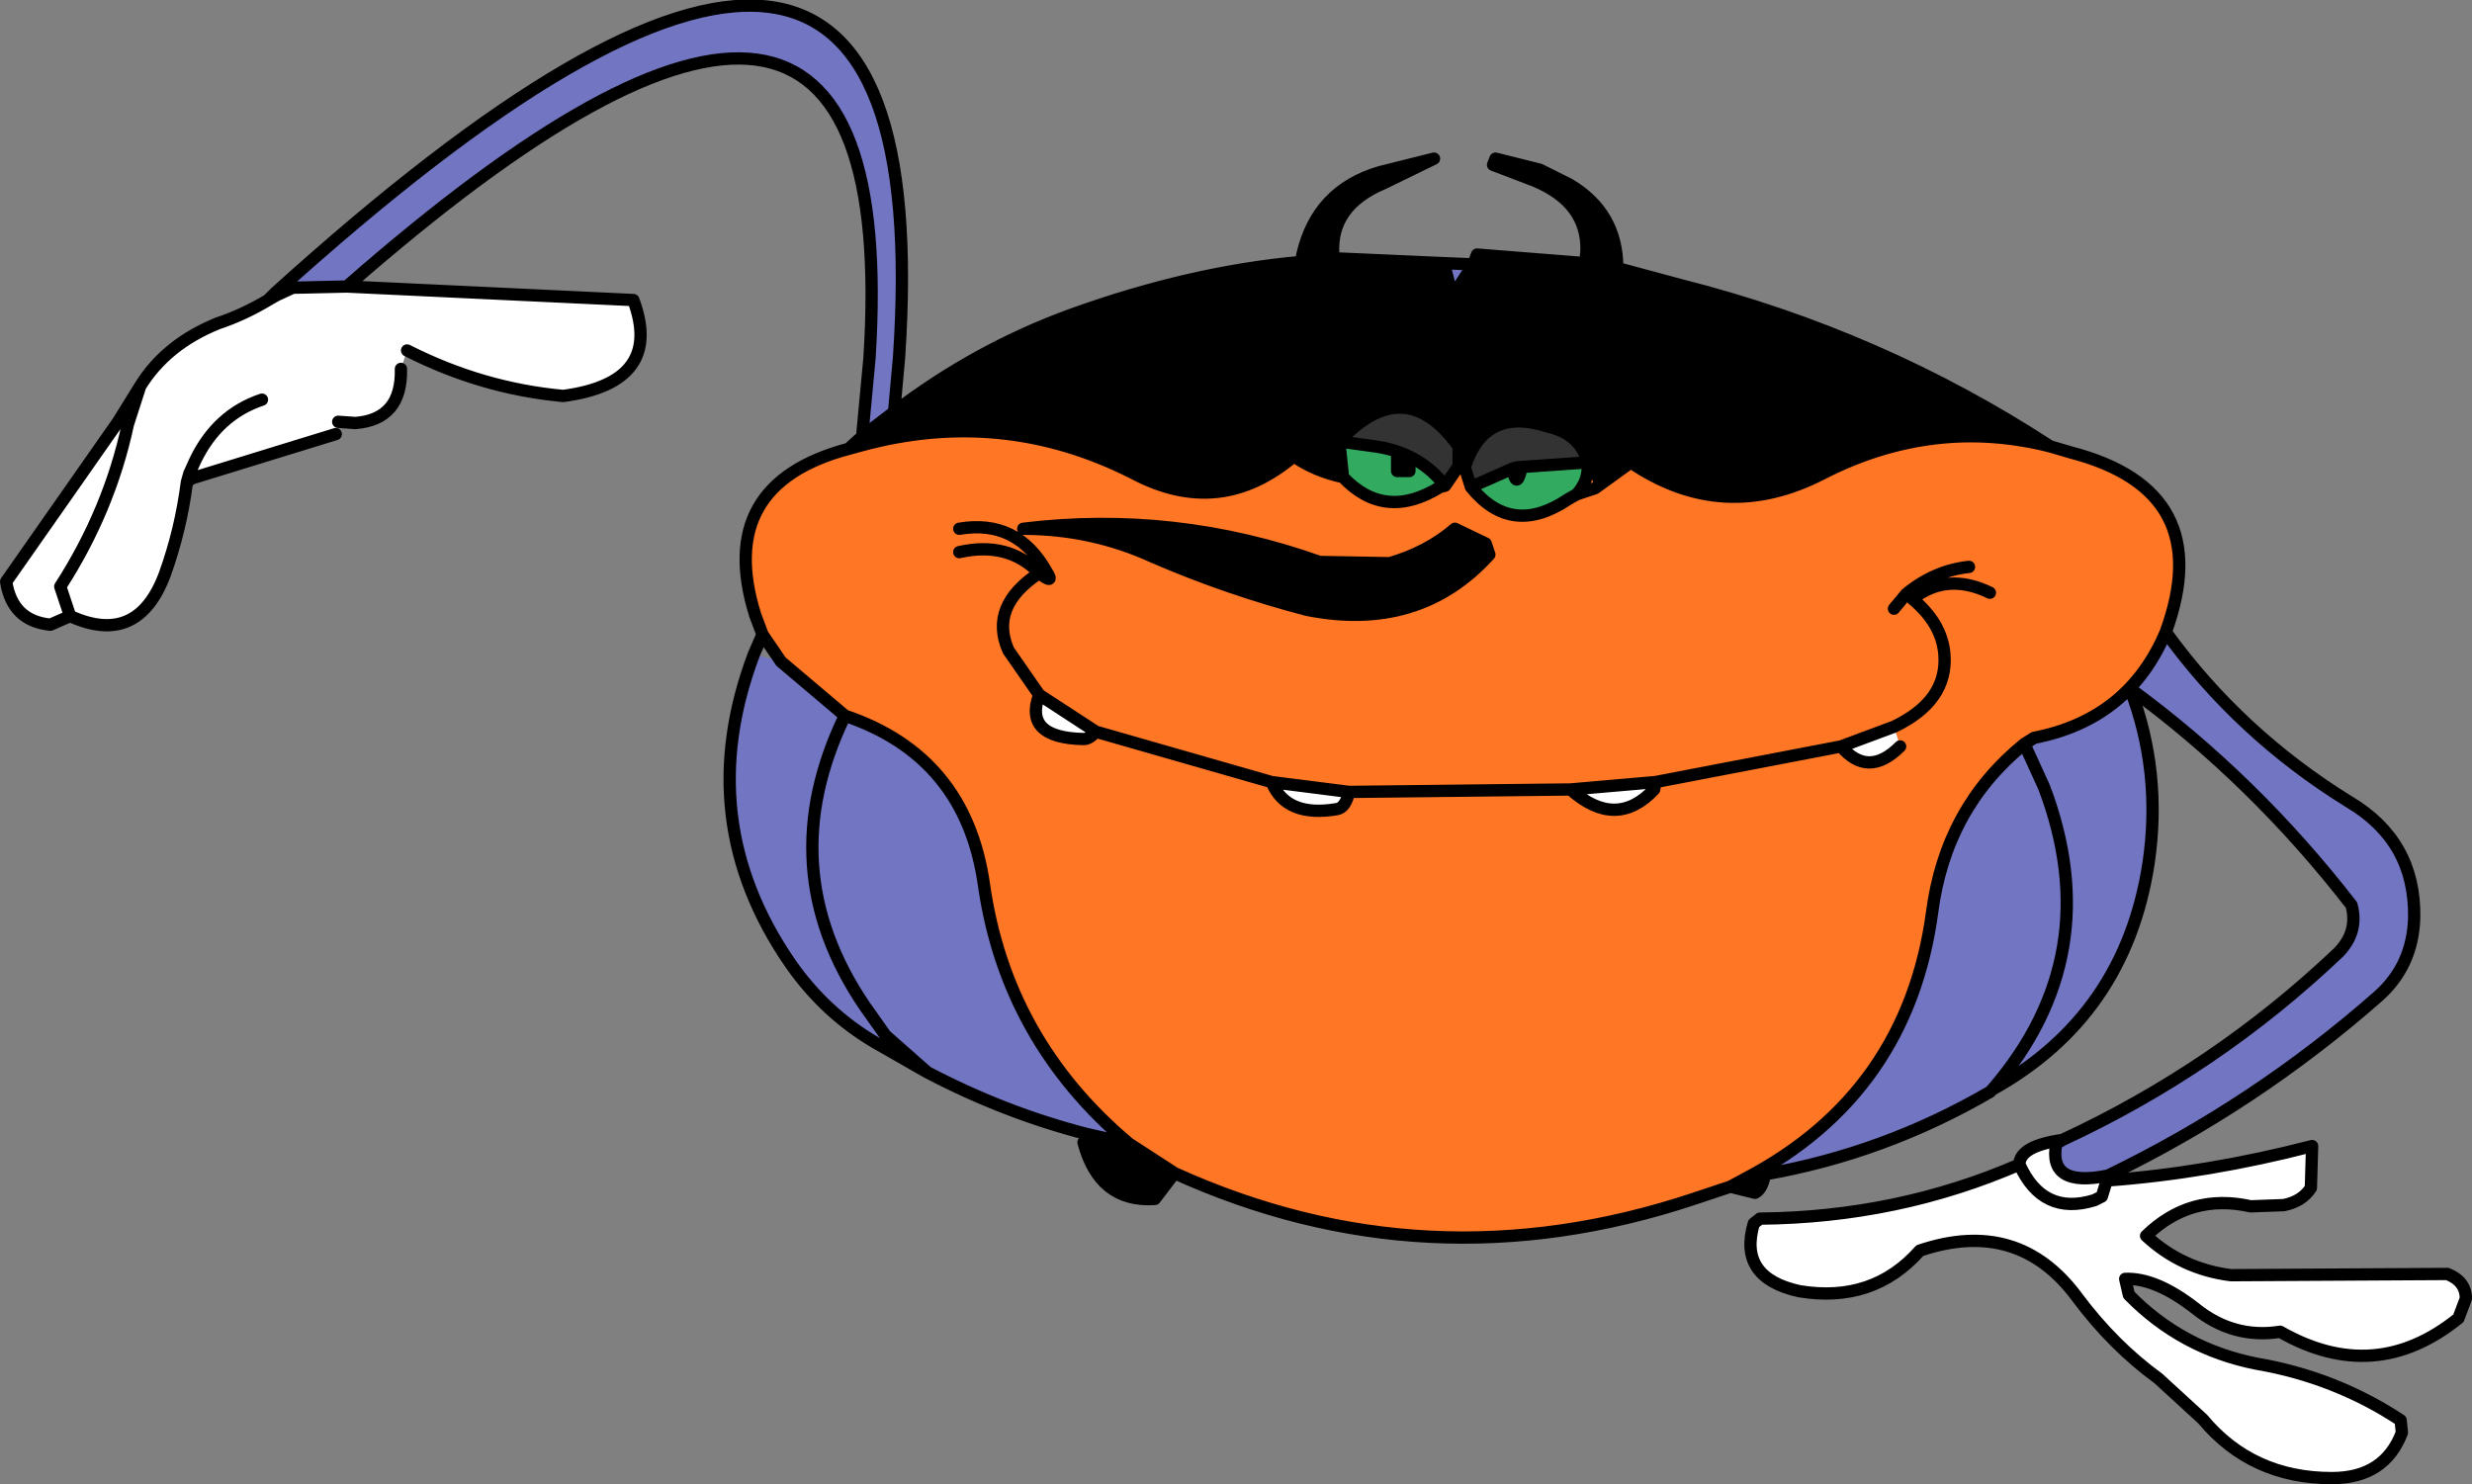<?xml version="1.0" encoding="UTF-8" standalone="no"?>
<svg xmlns:xlink="http://www.w3.org/1999/xlink" height="60.35px" width="100.5px" xmlns="http://www.w3.org/2000/svg">
  <rect width="100%" height="100%" fill="#808080" stroke="none"/>
  <g transform="matrix(1.0, 0.0, 0.0, 1.0, 50.3, 30.2)">
    <path d="M15.45 -19.3 L18.05 -18.6 Q26.15 -16.55 33.05 -12.05 28.3 -13.25 23.8 -10.95 19.75 -8.85 16.0 -11.4 15.9 -14.0 13.8 -15.6 L14.45 -16.5 Q15.45 -17.8 15.45 -19.3 15.45 -17.8 14.45 -16.5 L13.8 -15.6 Q15.9 -14.0 16.0 -11.4 L14.55 -10.35 14.25 -11.2 14.25 -11.4 Q13.95 -12.55 12.65 -12.85 10.05 -13.7 9.25 -11.2 L9.0 -11.25 9.0 -12.05 Q6.8 -15.1 4.15 -12.25 L4.3 -10.8 Q3.15 -11.05 2.3 -11.65 -0.7 -9.1 -4.2 -10.95 -9.5 -13.65 -15.25 -12.1 L-15.8 -11.95 -15.25 -12.45 -13.95 -13.45 Q-10.6 -16.0 -6.75 -17.4 -1.9 -19.15 2.6 -19.55 L2.65 -19.85 Q3.25 -22.45 5.8 -23.2 L5.95 -22.75 Q3.8 -21.85 3.9 -19.9 L3.9 -19.7 8.4 -19.5 8.75 -18.15 9.6 -19.45 9.75 -19.85 14.15 -19.5 14.2 -20.0 Q14.25 -21.95 12.1 -22.85 L12.3 -23.3 13.5 -22.7 Q15.45 -21.55 15.45 -19.3 M21.45 17.55 Q21.35 18.15 21.05 18.3 L20.05 18.05 20.7 17.7 21.45 17.55 M-2.55 17.5 L-3.35 18.55 Q-5.6 18.7 -6.25 16.25 L-6.15 15.9 -4.4 16.3 -2.55 17.5 M3.9 -19.7 L4.05 -18.95 Q4.5 -17.45 5.85 -16.35 9.0 -17.4 12.15 -16.3 L12.85 -17.0 Q13.95 -18.15 14.15 -19.5 13.95 -18.15 12.85 -17.0 L12.15 -16.3 Q9.0 -17.4 5.85 -16.35 4.5 -17.45 4.05 -18.95 L3.9 -19.7 M2.6 -19.55 Q2.6 -17.2 4.15 -15.55 L2.3 -11.65 4.15 -15.55 Q2.6 -17.2 2.6 -19.55 M10.1 -8.1 L10.25 -7.65 Q7.4 -4.5 2.85 -5.4 -0.4 -6.25 -3.4 -7.55 -5.9 -8.7 -8.7 -8.7 -2.55 -9.45 3.35 -7.35 L6.2 -7.3 Q7.75 -7.75 8.85 -8.7 L10.1 -8.1 M-15.25 -12.1 L-15.25 -12.45 -15.25 -12.1" fill="#000000" fill-rule="evenodd" stroke="none"/>
    <path d="M16.0 -11.4 Q19.75 -8.85 23.8 -10.95 28.3 -13.25 33.05 -12.05 L33.9 -11.8 Q39.85 -10.25 37.75 -4.5 36.25 -0.95 32.4 -0.2 L32.0 0.05 Q28.8 2.65 28.25 6.9 27.25 14.25 20.7 17.7 L20.05 18.05 18.55 18.55 Q7.7 22.15 -2.55 17.5 L-4.4 16.3 Q-9.4 12.1 -10.3 5.75 -11.05 0.55 -15.95 -1.1 L-18.55 -3.3 -19.3 -4.4 -19.6 -5.2 Q-21.25 -10.5 -15.8 -11.95 L-15.25 -12.1 Q-9.5 -13.65 -4.2 -10.95 -0.7 -9.1 2.3 -11.65 3.15 -11.05 4.3 -10.8 6.0 -9.0 8.25 -10.4 L8.45 -10.45 9.0 -11.25 9.25 -11.2 9.5 -10.4 Q11.15 -8.35 13.45 -9.9 L13.8 -10.1 Q14.25 -10.6 14.25 -11.2 L14.55 -10.35 16.0 -11.4 M5.8 -23.2 L8.0 -23.75 5.95 -22.75 5.8 -23.2 M12.1 -22.85 L10.4 -23.5 10.5 -23.75 12.3 -23.3 12.1 -22.85 M10.1 -8.1 L8.85 -8.7 Q7.75 -7.75 6.2 -7.3 L3.35 -7.35 Q-2.55 -9.45 -8.7 -8.7 -5.9 -8.7 -3.4 -7.55 -0.4 -6.25 2.85 -5.4 7.4 -4.5 10.25 -7.65 L10.1 -8.1 M14.55 -10.35 L13.8 -10.1 14.55 -10.35 M26.7 -0.65 Q28.9 -1.7 28.75 -3.6 28.65 -4.85 27.45 -5.85 28.85 -6.95 30.6 -6.1 28.85 -6.95 27.45 -5.85 28.65 -4.85 28.75 -3.6 28.9 -1.7 26.7 -0.65 L24.55 0.15 Q25.65 1.45 26.95 0.15 L26.7 -0.65 M26.7 -5.45 L27.2 -6.05 Q28.35 -7.0 29.75 -7.15 28.35 -7.0 27.2 -6.05 L26.7 -5.45 M17.0 1.6 L24.55 0.15 17.0 1.6 13.55 1.9 Q15.4 3.55 16.95 1.9 L17.0 1.6 M4.55 2.0 L13.55 1.9 4.55 2.0 1.4 1.6 Q2.0 3.05 4.05 2.7 4.4 2.65 4.55 2.0 M-5.75 -0.45 L1.4 1.6 -5.75 -0.45 -8.05 -1.95 Q-8.7 -0.2 -6.25 -0.15 -6.0 -0.15 -5.75 -0.45 M-11.3 -7.75 Q-9.3 -8.2 -8.05 -6.9 -10.1 -5.55 -9.3 -3.75 L-8.05 -1.95 -9.3 -3.75 Q-10.1 -5.55 -8.05 -6.9 -9.3 -8.2 -11.3 -7.75 M-11.3 -8.7 Q-8.95 -9.1 -7.75 -6.95 -7.4 -6.4 -8.05 -6.9 -7.4 -6.4 -7.75 -6.95 -8.95 -9.1 -11.3 -8.7" fill="#ff7625" fill-rule="evenodd" stroke="none"/>
    <path d="M9.5 -10.4 L9.25 -11.2 Q10.05 -13.7 12.65 -12.85 13.95 -12.55 14.25 -11.4 L11.4 -11.2 11.2 -11.15 9.5 -10.4 M9.0 -11.25 L8.45 -10.45 Q7.4 -11.8 5.6 -12.05 L4.15 -12.25 Q6.8 -15.1 9.0 -12.05 L9.0 -11.25 M7.0 -11.6 L7.0 -11.05 6.5 -11.05 6.5 -11.6 7.0 -11.6" fill="#333333" fill-rule="evenodd" stroke="none"/>
    <path d="M37.75 -4.5 Q40.75 -0.35 45.2 2.4 47.9 4.0 47.85 7.1 47.8 9.05 46.4 10.3 41.4 14.7 35.4 17.6 32.95 18.1 33.3 16.3 L33.55 16.15 Q39.8 13.25 44.75 8.55 45.6 7.7 45.3 6.6 41.35 1.5 36.3 -2.2 37.6 1.2 37.05 4.9 36.1 11.1 30.7 14.1 L30.6 14.2 Q26.3 16.7 21.45 17.55 L20.7 17.7 Q27.25 14.25 28.25 6.9 28.8 2.65 32.0 0.05 L32.4 -0.2 Q36.25 -0.95 37.75 -4.5 M-6.15 15.9 Q-9.45 15.05 -12.6 13.4 L-14.3 11.9 -14.7 12.2 Q-16.75 11.0 -18.15 9.0 -22.2 3.15 -19.65 -3.6 L-18.55 -3.3 -15.95 -1.1 Q-18.95 5.1 -15.15 10.7 L-14.3 11.9 -15.15 10.7 Q-18.95 5.1 -15.95 -1.1 -11.05 0.55 -10.3 5.75 -9.4 12.1 -4.4 16.3 L-6.15 15.9 M-15.25 -12.45 L-14.95 -15.65 Q-13.5 -38.45 -36.2 -18.55 L-38.4 -18.5 -39.05 -18.2 -39.1 -18.3 Q-11.9 -42.9 -13.75 -15.65 L-13.95 -13.45 -15.25 -12.45 M8.4 -19.5 L9.6 -19.45 8.75 -18.15 8.4 -19.5 M30.7 14.1 Q35.4 8.65 32.8 1.8 L32.0 0.05 32.8 1.8 Q35.4 8.65 30.7 14.1" fill="#7275c2" fill-rule="evenodd" stroke="none"/>
    <path d="M9.5 -10.4 L11.2 -11.15 Q11.35 -10.25 11.55 -11.15 L11.4 -11.2 14.25 -11.4 14.25 -11.2 Q14.25 -10.6 13.8 -10.1 L13.45 -9.9 Q11.15 -8.35 9.5 -10.4 M8.45 -10.45 L8.25 -10.4 Q6.0 -9.0 4.3 -10.8 L4.15 -12.25 5.6 -12.05 Q7.4 -11.8 8.45 -10.45 M7.0 -11.6 L6.5 -11.6 6.5 -11.05 7.0 -11.05 7.0 -11.6" fill="#32aa60" fill-rule="evenodd" stroke="none"/>
    <path d="M35.4 17.6 L35.35 17.8 Q39.45 17.5 43.7 16.4 L43.65 18.1 Q43.3 18.65 42.55 18.8 L41.2 18.85 Q38.75 18.3 36.95 20.05 38.4 21.4 40.4 21.65 L49.2 21.6 Q49.95 21.9 49.95 22.6 L49.65 23.4 Q46.25 26.15 42.4 23.95 40.5 24.25 38.95 23.0 37.35 21.75 36.1 21.8 L36.25 22.45 Q38.4 24.65 41.45 25.25 44.65 25.8 47.3 27.55 L47.35 28.05 Q46.65 29.9 44.5 29.9 41.25 29.9 39.25 27.5 L37.45 25.85 Q35.6 24.5 34.15 22.55 31.75 19.3 27.75 20.65 25.85 22.8 22.85 22.3 20.35 21.75 21.0 19.55 L21.25 19.35 Q26.85 19.3 31.8 17.15 31.8 16.4 33.55 16.15 L33.3 16.3 Q32.95 18.1 35.4 17.6 M-36.2 -18.55 L-24.55 -18.0 Q-23.3 -14.65 -27.4 -14.1 -30.7 -14.4 -33.75 -15.95 L-34.0 -15.2 Q-33.95 -13.15 -35.85 -13.0 L-36.55 -13.05 -36.65 -12.55 -42.5 -10.75 -42.6 -10.95 -42.7 -10.6 Q-42.95 -8.65 -43.6 -6.85 -44.7 -3.9 -47.45 -5.15 L-48.25 -4.8 Q-49.8 -4.95 -50.05 -6.55 L-45.5 -13.05 -45.1 -12.95 -44.6 -14.5 Q-43.55 -16.2 -41.45 -17.05 -40.4 -17.4 -39.4 -18.0 L-39.05 -18.2 -38.4 -18.5 -36.2 -18.55 M26.7 -0.65 L26.95 0.15 Q25.65 1.45 24.55 0.15 L26.7 -0.65 M17.0 1.6 L16.95 1.9 Q15.4 3.55 13.55 1.9 L17.0 1.6 M4.55 2.0 Q4.4 2.65 4.05 2.7 2.0 3.05 1.4 1.6 L4.55 2.0 M-5.75 -0.45 Q-6.0 -0.15 -6.25 -0.15 -8.7 -0.2 -8.05 -1.95 L-5.75 -0.45 M35.35 17.8 L35.15 18.45 34.85 18.6 Q32.75 19.25 31.8 17.15 32.75 19.25 34.85 18.6 L35.15 18.45 35.35 17.8 M-47.45 -5.15 L-47.85 -6.35 Q-45.85 -9.45 -45.1 -12.95 -45.85 -9.45 -47.85 -6.35 L-47.45 -5.15 M-39.65 -13.95 Q-41.45 -13.35 -42.35 -11.5 L-42.6 -10.95 -42.35 -11.5 Q-41.45 -13.35 -39.65 -13.95" fill="#ffffff" fill-rule="evenodd" stroke="none"/>
    <path d="M33.05 -12.05 Q26.15 -16.55 18.05 -18.6 L15.45 -19.3 Q15.45 -17.8 14.45 -16.5 L13.8 -15.6 Q15.9 -14.0 16.0 -11.4 19.75 -8.85 23.8 -10.95 28.3 -13.25 33.05 -12.05 L33.9 -11.8 Q39.85 -10.25 37.75 -4.5 40.75 -0.35 45.2 2.4 47.9 4.0 47.85 7.1 47.8 9.05 46.4 10.3 41.4 14.7 35.4 17.6 L35.35 17.8 Q39.45 17.5 43.7 16.4 L43.65 18.1 Q43.3 18.65 42.55 18.8 L41.2 18.85 Q38.75 18.3 36.95 20.05 38.4 21.4 40.4 21.65 L49.2 21.6 Q49.95 21.9 49.95 22.6 L49.65 23.4 Q46.25 26.15 42.4 23.95 40.5 24.25 38.95 23.0 37.35 21.75 36.1 21.8 L36.25 22.45 Q38.4 24.65 41.45 25.25 44.65 25.8 47.3 27.55 L47.35 28.05 Q46.65 29.9 44.5 29.9 41.25 29.9 39.25 27.5 L37.45 25.85 Q35.6 24.5 34.15 22.55 31.75 19.3 27.75 20.65 25.85 22.8 22.85 22.3 20.35 21.75 21.0 19.55 L21.25 19.35 Q26.85 19.3 31.8 17.15 31.8 16.4 33.55 16.15 39.8 13.25 44.75 8.55 45.6 7.7 45.3 6.6 41.35 1.5 36.3 -2.2 37.6 1.2 37.05 4.9 36.1 11.1 30.7 14.1 L30.6 14.2 Q26.3 16.7 21.45 17.55 21.35 18.15 21.05 18.3 L20.05 18.05 18.55 18.55 Q7.7 22.15 -2.55 17.5 L-3.35 18.55 Q-5.6 18.7 -6.25 16.25 M-6.15 15.9 Q-9.45 15.05 -12.6 13.4 L-14.7 12.2 Q-16.75 11.0 -18.15 9.0 -22.2 3.15 -19.65 -3.6 L-19.3 -4.4 -19.6 -5.2 Q-21.25 -10.5 -15.8 -11.95 L-15.25 -12.45 -14.95 -15.65 Q-13.5 -38.45 -36.2 -18.55 L-24.55 -18.0 Q-23.3 -14.65 -27.4 -14.1 -30.7 -14.4 -33.75 -15.95 M-34.0 -15.2 Q-33.95 -13.15 -35.85 -13.0 L-36.55 -13.05 M-36.65 -12.55 L-42.5 -10.75 -42.7 -10.6 Q-42.95 -8.65 -43.6 -6.85 -44.7 -3.9 -47.45 -5.15 L-48.25 -4.8 Q-49.8 -4.95 -50.05 -6.55 L-45.5 -13.05 -44.6 -14.5 Q-43.55 -16.2 -41.45 -17.05 -40.4 -17.4 -39.4 -18.0 L-39.1 -18.3 Q-11.9 -42.9 -13.75 -15.65 L-13.95 -13.45 Q-10.6 -16.0 -6.75 -17.4 -1.9 -19.15 2.6 -19.55 L2.65 -19.85 Q3.25 -22.45 5.8 -23.2 L8.0 -23.75 5.95 -22.75 Q3.8 -21.85 3.9 -19.9 L3.9 -19.7 8.4 -19.5 9.6 -19.45 9.75 -19.85 14.15 -19.5 14.2 -20.0 Q14.25 -21.95 12.1 -22.85 L10.4 -23.5 10.5 -23.75 12.3 -23.3 13.5 -22.7 Q15.45 -21.55 15.45 -19.3 M14.15 -19.5 Q13.95 -18.15 12.85 -17.0 L12.15 -16.3 Q9.0 -17.4 5.85 -16.35 4.5 -17.45 4.05 -18.95 L3.9 -19.7 M9.6 -19.45 L8.75 -18.15 8.4 -19.5 M2.3 -11.65 L4.15 -15.55 Q2.6 -17.2 2.6 -19.55 M9.25 -11.2 L9.5 -10.4 11.2 -11.15 11.4 -11.2 14.25 -11.4 Q13.95 -12.55 12.65 -12.85 10.05 -13.7 9.25 -11.2 M9.0 -11.25 L8.45 -10.45 8.25 -10.4 Q6.0 -9.0 4.3 -10.8 3.15 -11.05 2.3 -11.65 -0.7 -9.1 -4.2 -10.95 -9.5 -13.65 -15.25 -12.1 L-15.8 -11.95 M9.0 -11.25 L9.0 -12.05 Q6.8 -15.1 4.15 -12.25 L5.6 -12.05 Q7.4 -11.8 8.45 -10.45 M7.0 -11.6 L6.5 -11.6 6.5 -11.05 7.0 -11.05 7.0 -11.6 M10.1 -8.1 L10.25 -7.65 Q7.4 -4.5 2.85 -5.4 -0.4 -6.25 -3.4 -7.55 -5.9 -8.7 -8.7 -8.7 -2.55 -9.45 3.35 -7.35 L6.2 -7.3 Q7.75 -7.75 8.85 -8.7 L10.1 -8.1 M4.15 -12.25 L4.3 -10.8 M9.5 -10.4 Q11.15 -8.35 13.45 -9.9 L13.8 -10.1 Q14.25 -10.6 14.25 -11.2 L14.25 -11.4 M13.8 -10.1 L14.55 -10.35 16.0 -11.4 M11.2 -11.15 Q11.35 -10.25 11.55 -11.15 L11.4 -11.2 M29.75 -7.15 Q28.35 -7.0 27.2 -6.05 L26.7 -5.45 M30.6 -6.1 Q28.85 -6.95 27.45 -5.85 28.65 -4.85 28.75 -3.6 28.9 -1.7 26.7 -0.65 L24.55 0.15 17.0 1.6 16.95 1.9 Q15.4 3.55 13.55 1.9 L4.55 2.0 Q4.4 2.65 4.05 2.7 2.0 3.05 1.4 1.6 L-5.75 -0.45 Q-6.0 -0.15 -6.25 -0.15 -8.7 -0.2 -8.05 -1.95 L-9.3 -3.75 Q-10.1 -5.55 -8.05 -6.9 -9.3 -8.2 -11.3 -7.75 M26.95 0.15 Q25.65 1.45 24.55 0.15 M37.75 -4.5 Q36.25 -0.95 32.4 -0.2 L32.0 0.05 32.8 1.8 Q35.4 8.65 30.7 14.1 M20.7 17.7 L21.45 17.55 M35.4 17.6 Q32.95 18.1 33.3 16.3 L33.55 16.15 M31.8 17.15 Q32.75 19.25 34.85 18.6 L35.15 18.45 35.35 17.8 M32.0 0.05 Q28.8 2.65 28.25 6.9 27.25 14.25 20.7 17.7 L20.05 18.05 M17.0 1.6 L13.55 1.9 M4.55 2.0 L1.4 1.6 M-45.1 -12.95 L-44.6 -14.5 M-42.6 -10.95 L-42.7 -10.6 M-42.6 -10.95 L-42.35 -11.5 Q-41.45 -13.35 -39.65 -13.95 M-45.1 -12.95 Q-45.85 -9.45 -47.85 -6.35 L-47.45 -5.15 M-39.05 -18.2 L-38.4 -18.5 -36.2 -18.55 M-39.4 -18.0 L-39.05 -18.2 M-15.25 -12.45 L-13.95 -13.45 M-18.55 -3.3 L-19.3 -4.4 M-15.95 -1.1 L-18.55 -3.3 M-8.05 -6.9 Q-7.4 -6.4 -7.75 -6.95 -8.95 -9.1 -11.3 -8.7 M-5.75 -0.45 L-8.05 -1.95 M-15.25 -12.45 L-15.25 -12.1 M-15.95 -1.1 Q-18.95 5.1 -15.15 10.7 L-14.3 11.9 -12.6 13.4 M-6.15 15.9 L-4.4 16.3 Q-9.4 12.1 -10.3 5.75 -11.05 0.55 -15.95 -1.1 M-2.55 17.5 L-4.4 16.3" fill="none" stroke="#000000" stroke-linecap="round" stroke-linejoin="round" stroke-width="0.5"/>
  </g>
</svg>
